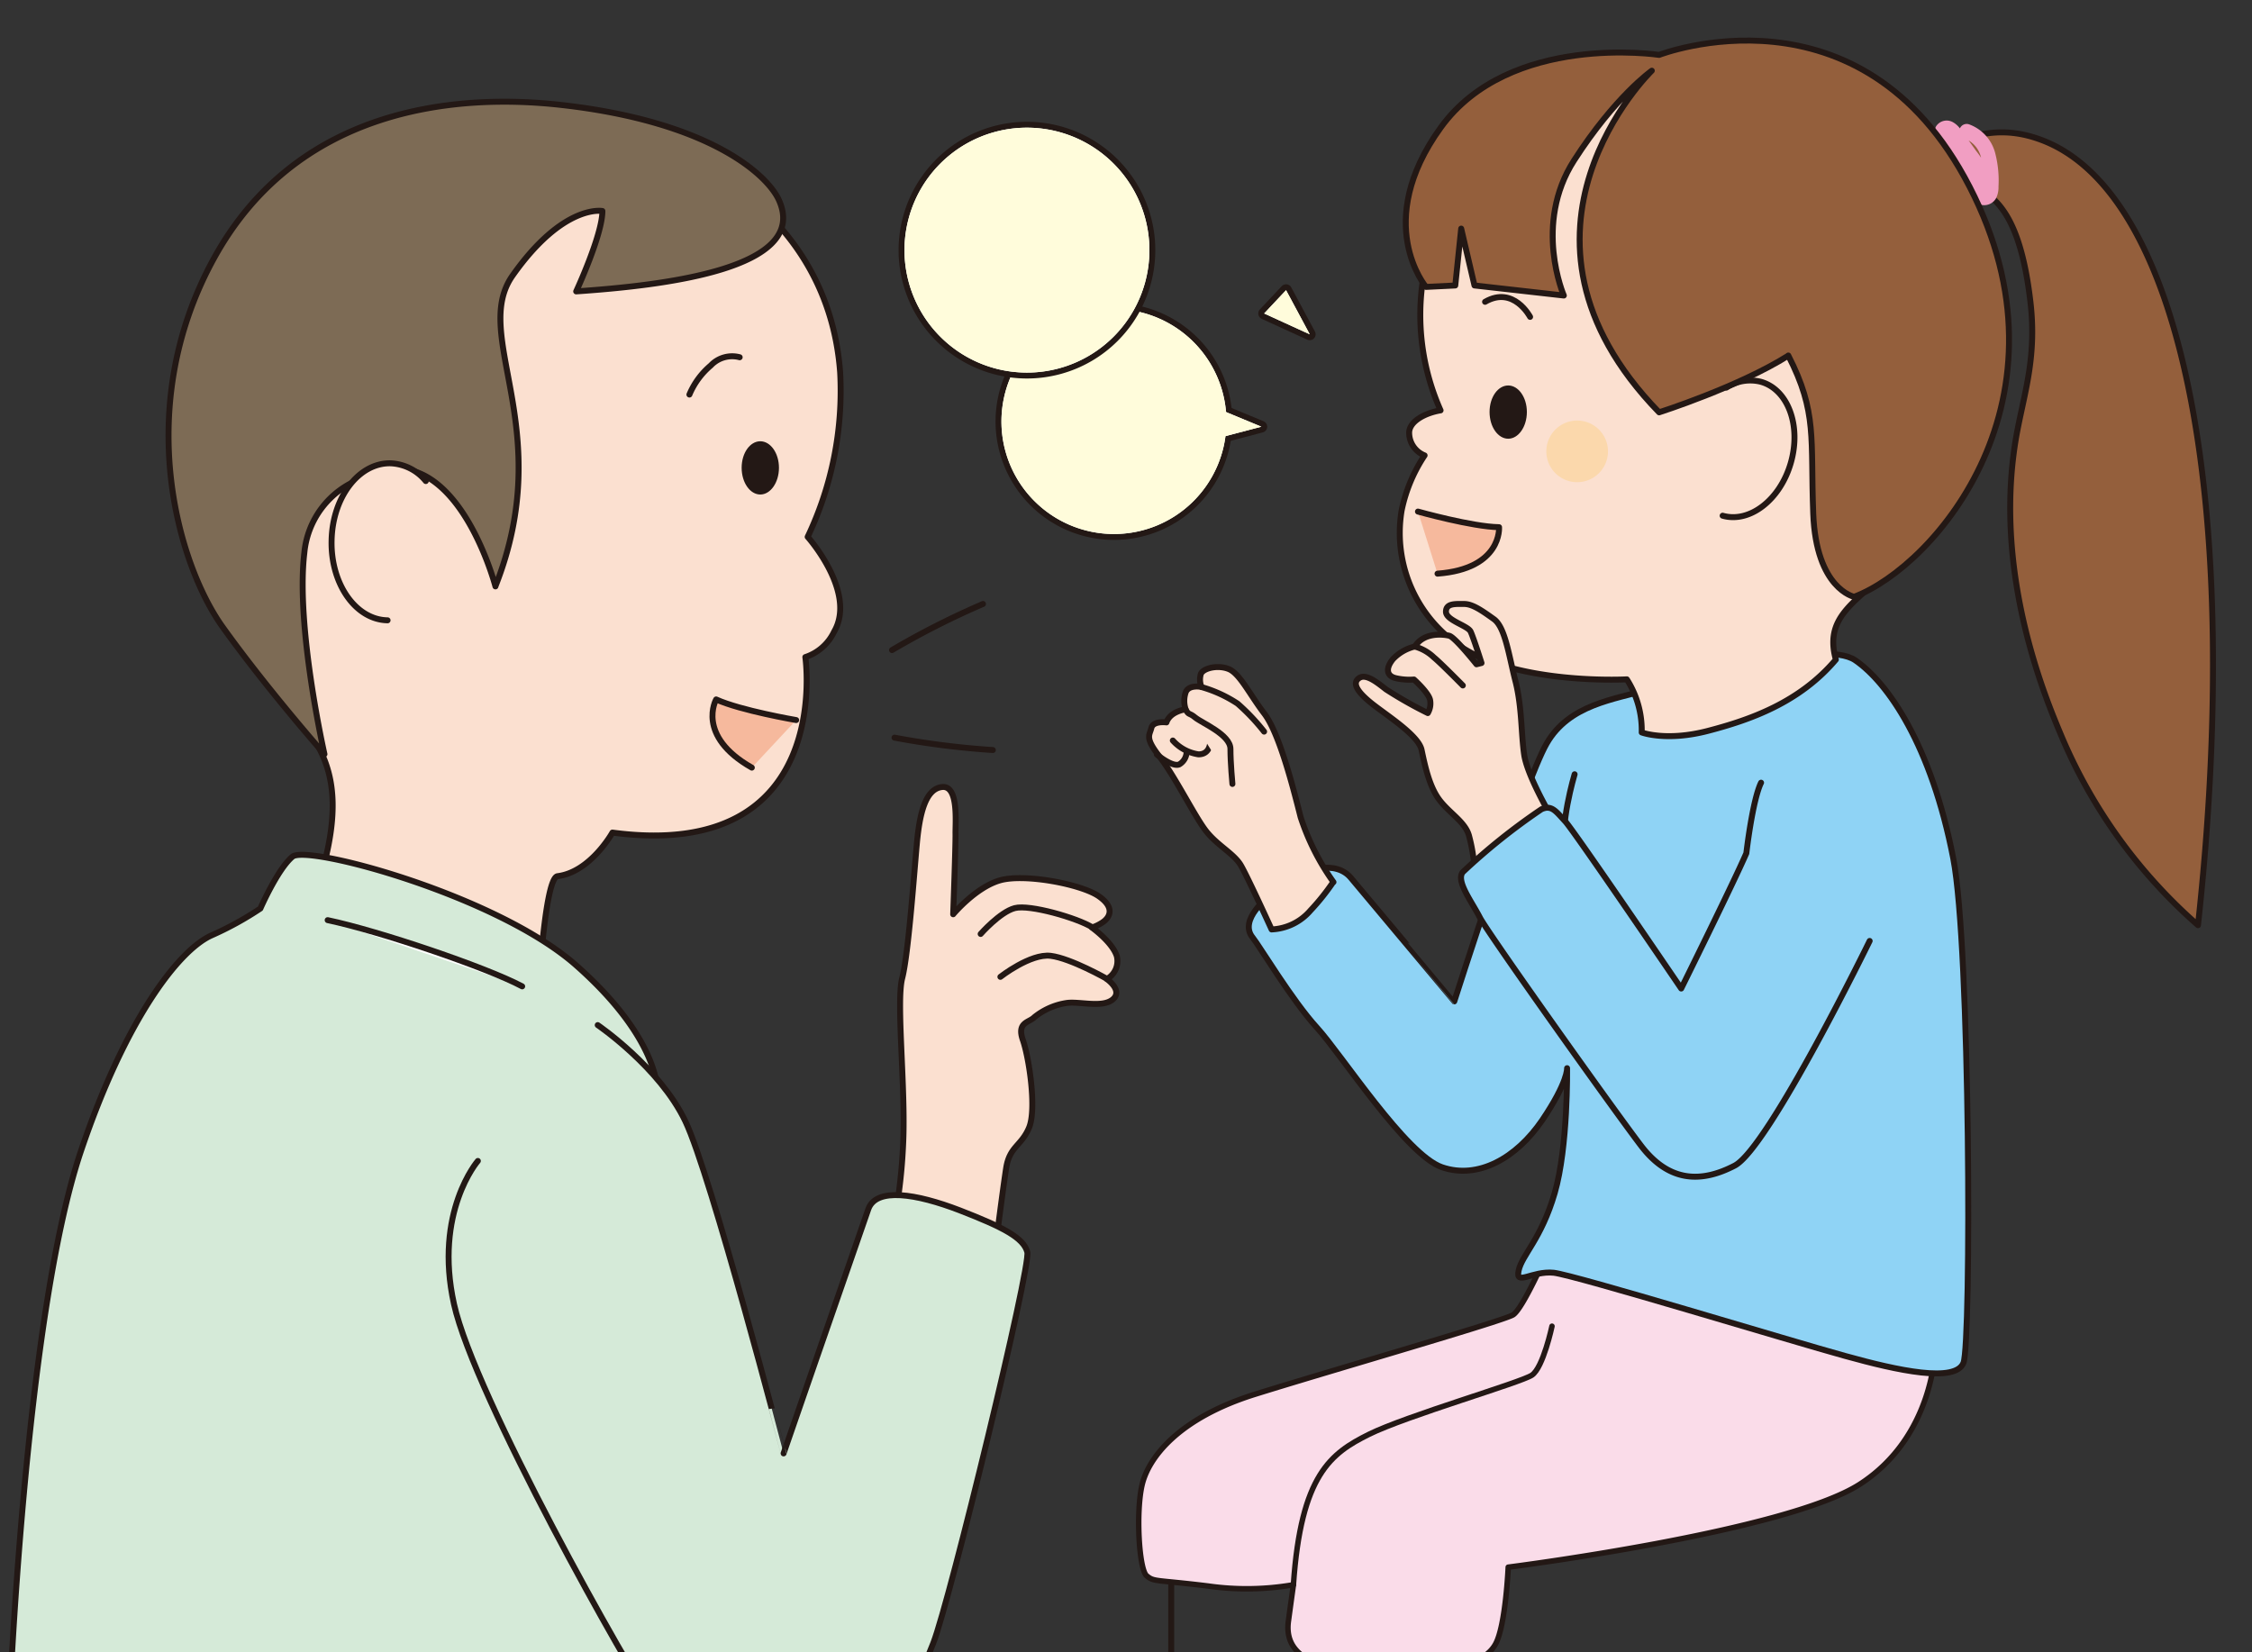 <svg id="img_23" xmlns="http://www.w3.org/2000/svg" xmlns:xlink="http://www.w3.org/1999/xlink" width="246.23" height="180.68" viewBox="0 0 246.23 180.68">
  <rect x="0" y="0" width="246.23" height="180.68" fill="#333333" stroke="none"/>
  <defs>
    <clipPath id="clip-path">
      <rect id="長方形_2100" data-name="長方形 2100" width="246.23" height="180.68" fill="none"/>
    </clipPath>
  </defs>
  <g id="グループ_3054" data-name="グループ 3054" clip-path="url(#clip-path)">
    <rect id="長方形_2099" data-name="長方形 2099" width="14.264" height="20.169" transform="translate(128.059 167.279)" fill="none" stroke="#231815" stroke-linecap="round" stroke-linejoin="round" stroke-width="0.65"/>
    <path id="パス_17470" data-name="パス 17470" d="M107.83,9.187c3.453-1.2,6.906-2.923,12.047-.824,15.441,6.337,21.6,41.045,16.716,85.7a56.847,56.847,0,0,1-14.872-20.542c-1.785-4.238-7.828-18.443-4.846-33.707.844-4.316,2.08-8.123,1.393-13.93-1.295-11.046-4.748-12.184-7.985-13.3" transform="translate(103.732 7.097)" fill="#945f3c"/>
    <path id="パス_17471" data-name="パス 17471" d="M107.83,9.187c3.453-1.2,6.906-2.923,12.047-.824,15.441,6.337,21.6,41.045,16.716,85.7a56.847,56.847,0,0,1-14.872-20.542c-1.785-4.238-7.828-18.443-4.846-33.707.844-4.316,2.08-8.123,1.393-13.93-1.295-11.046-4.748-12.184-7.985-13.3" transform="translate(103.732 7.097)" fill="none" stroke="#231815" stroke-linecap="round" stroke-linejoin="round" stroke-width="0.65"/>
    <path id="パス_17472" data-name="パス 17472" d="M112.661,14.406A15.142,15.142,0,0,0,109.11,9.05c-.471-.471-1.02-1.04-.844-1.687a.57.57,0,0,1,.746-.157,1.636,1.636,0,0,1,.589.569c.569.785,1.138,1.55,1.687,2.335a7.878,7.878,0,0,1,1.373,2.472,4.235,4.235,0,0,1,0,2.158.67.67,0,0,0,.765-.334,1.959,1.959,0,0,0,.157-.883,11.092,11.092,0,0,0-.353-3.512A3.758,3.758,0,0,0,110.915,7.5" transform="translate(104.119 6.862)" fill="none" stroke="#f19ec2" stroke-linecap="round" stroke-linejoin="round" stroke-width="1.62"/>
    <path id="パス_17473" data-name="パス 17473" d="M108.235,69.71s-2.747,6.318-3.845,7S84.554,82.777,76.2,85.386C67.818,88,64.5,92.332,63.816,95.353s-.314,9.2.51,9.888.942.412,6.71,1.118a29.861,29.861,0,0,0,9.339-.137s-.137.961-.549,3.983,1.648,5.494,9.888,5.631,11.674-1.1,12.773-3.159,1.373-8.378,1.373-8.378,30.332-3.845,38.435-9.064,8.24-14.7,8.24-14.7" transform="translate(61.046 67.06)" fill="#fadce9"/>
    <path id="パス_17474" data-name="パス 17474" d="M108.235,69.71s-2.747,6.318-3.845,7S84.554,82.777,76.2,85.386C67.818,88,64.5,92.332,63.816,95.353s-.314,9.2.51,9.888.942.412,6.71,1.118a29.861,29.861,0,0,0,9.339-.137s-.137.961-.549,3.983,1.648,5.494,9.888,5.631,11.674-1.1,12.773-3.159,1.373-8.378,1.373-8.378,30.332-3.845,38.435-9.064,8.24-14.7,8.24-14.7" transform="translate(61.046 67.06)" fill="none" stroke="#231815" stroke-linecap="round" stroke-linejoin="round" stroke-width="0.6"/>
    <path id="パス_17475" data-name="パス 17475" d="M100.352,73.91s-.961,4.532-2.2,5.356S84.441,83.7,80.32,85.741c-4.12,2.06-7.416,4.375-8.24,16.441" transform="translate(69.34 71.101)" fill="#fadce9"/>
    <path id="パス_17476" data-name="パス 17476" d="M100.352,73.91s-.961,4.532-2.2,5.356S84.441,83.7,80.32,85.741c-4.12,2.06-7.416,4.375-8.24,16.441" transform="translate(69.34 71.101)" fill="none" stroke="#231815" stroke-linecap="round" stroke-linejoin="round" stroke-width="0.6"/>
    <path id="パス_17477" data-name="パス 17477" d="M71.864,62.912s-3.453,2.59-1.844,4.552c.706.863,4.316,6.887,7.024,9.849s9.731,13.911,13.675,15.264,8.123-.981,10.968-5.16c2.825-4.179,2.708-5.67,2.708-5.67s.118,8.613-1.354,13.655-3.571,6.749-3.944,8.476,1.472,0,3.826.235c2.335.255,26.094,7.514,31.882,9.1,5.788,1.609,12.066,2.963,12.93.746s.765-45.459-1.118-55.152c-2.394-12.361-7.142-19.208-10.712-21.66s-18.953,2.1-22.661,3.2c-3.689,1.1-8.613,1.609-11.085,5.906s-10.1,28.194-10.1,28.194S82.2,62.637,80.732,60.91s-4.807-1.609-8.868,1.962" transform="translate(66.947 35.051)" fill="#8fd3f5"/>
    <path id="パス_17478" data-name="パス 17478" d="M71.864,62.912s-3.453,2.59-1.844,4.552c.706.863,4.316,6.887,7.024,9.849s9.731,13.911,13.675,15.264,8.123-.981,10.968-5.16c2.825-4.179,2.708-5.67,2.708-5.67s.118,8.613-1.354,13.655-3.571,6.749-3.944,8.476,1.472,0,3.826.235c2.335.255,26.094,7.514,31.882,9.1,5.788,1.609,12.066,2.963,12.93.746s.765-45.459-1.118-55.152c-2.394-12.361-7.142-19.208-10.712-21.66s-18.953,2.1-22.661,3.2c-3.689,1.1-8.613,1.609-11.085,5.906s-10.1,28.194-10.1,28.194S82.2,62.637,80.732,60.91s-4.807-1.609-8.868,1.962Z" transform="translate(66.947 35.051)" fill="none" stroke="#231815" stroke-linecap="round" stroke-linejoin="round" stroke-width="0.65"/>
    <path id="パス_17479" data-name="パス 17479" d="M88.323,43.15s-1.727,5.788-.981,8.5" transform="translate(83.842 41.51)" fill="none" stroke="#231815" stroke-linecap="round" stroke-linejoin="round" stroke-width="0.65"/>
    <path id="パス_17480" data-name="パス 17480" d="M21.595,98.013C35.368,66.68,13.9,76.921,10.922,48.159,8.136,21.24,24.6,8.095,43.334,6.878c18.737-1.2,36.944,8.554,38.318,27.331A37.184,37.184,0,0,1,78.1,52.181s5.415,6.063,2.884,10.379a5.312,5.312,0,0,1-3.139,2.766S81.1,87.752,56.754,84.514c0,0-2.394,4.316-6,4.768-1.589.2-2.3,16.206-2.3,16.206" transform="translate(10.209 6.522)" fill="#fbe0d0"/>
    <path id="パス_17481" data-name="パス 17481" d="M21.595,98.013C35.368,66.68,13.9,76.921,10.922,48.159,8.136,21.24,24.6,8.095,43.334,6.878c18.737-1.2,36.944,8.554,38.318,27.331A37.184,37.184,0,0,1,78.1,52.181s5.415,6.063,2.884,10.379a5.312,5.312,0,0,1-3.139,2.766S81.1,87.752,56.754,84.514c0,0-2.394,4.316-6,4.768-1.589.2-2.3,16.206-2.3,16.206" transform="translate(10.209 6.522)" fill="none" stroke="#231815" stroke-linecap="round" stroke-linejoin="round" stroke-width="0.65"/>
    <path id="パス_17482" data-name="パス 17482" d="M43.914,19.963a3.212,3.212,0,0,0-3.159.9,8.457,8.457,0,0,0-2.335,3.178" transform="translate(36.96 19.1)" fill="none" stroke="#231815" stroke-linecap="round" stroke-linejoin="round" stroke-width="0.65"/>
    <path id="パス_17483" data-name="パス 17483" d="M45.136,58.665S40.6,41.3,30.441,46.893a9.6,9.6,0,0,0-6.2,8.1c-.961,8.1,2.2,22.014,2.2,22.014s-6.22-7.044-11.124-13.891S5.366,39.2,14.333,22.839C23.3,6.456,40.486,4.69,52.336,6.024c16.226,1.825,22.583,7.632,23.819,10.457,3.3,7.495-12.773,9.28-22.19,9.928,0,0,2.865-6.18,2.865-8.79,0,0-4.258-.824-9.81,7.044-4.67,6.592,4.925,16.736-1.884,33.982" transform="translate(9.035 5.453)" fill="#7d6b55"/>
    <path id="パス_17484" data-name="パス 17484" d="M45.136,58.665S40.6,41.3,30.441,46.893a9.6,9.6,0,0,0-6.2,8.1c-.961,8.1,2.2,22.014,2.2,22.014s-6.22-7.044-11.124-13.891S5.366,39.2,14.333,22.839C23.3,6.456,40.486,4.69,52.336,6.024c16.226,1.825,22.583,7.632,23.819,10.457,3.3,7.495-12.773,9.28-22.19,9.928,0,0,2.865-6.18,2.865-8.79,0,0-4.258-.824-9.81,7.044-4.67,6.592,4.925,16.736-1.884,33.982Z" transform="translate(9.035 5.453)" fill="none" stroke="#231815" stroke-linecap="round" stroke-linejoin="round" stroke-width="0.65"/>
    <path id="パス_17485" data-name="パス 17485" d="M24.6,42.988c-3.473-.059-6.22-3.963-6.121-8.692.078-4.748,2.963-8.535,6.435-8.476a5.238,5.238,0,0,1,3.865,1.942" transform="translate(17.776 24.838)" fill="#fbe0d0"/>
    <path id="パス_17486" data-name="パス 17486" d="M24.6,42.988c-3.473-.059-6.22-3.963-6.121-8.692.078-4.748,2.963-8.535,6.435-8.476a5.238,5.238,0,0,1,3.865,1.942" transform="translate(17.776 24.838)" fill="none" stroke="#231815" stroke-linecap="round" stroke-linejoin="round" stroke-width="0.65"/>
    <path id="パス_17487" data-name="パス 17487" d="M125.705,68.969c-2.531-9.045,12.655-6.494,14.44-30.038,1.864-24.662-11.164-34.747-27.8-35.61-16.638-.844-30.98,10.889-32.02,26.232a25.66,25.66,0,0,0,2.158,12.164c-1.648.275-3.355,1.158-3.433,2.374a2.673,2.673,0,0,0,1.687,2.551,17,17,0,0,0-2.511,6.023,14.926,14.926,0,0,0,8.358,15.951c6.651,3.041,16.265,2.511,16.265,2.511a10.321,10.321,0,0,1,1.628,5.807s2.688,1.02,7.259-.177c4.591-1.2,9.987-3.08,13.969-7.789" transform="translate(75.026 3.154)" fill="#fbe0d0"/>
    <path id="パス_17488" data-name="パス 17488" d="M125.705,68.969c-2.531-9.045,12.655-6.494,14.44-30.038,1.864-24.662-11.164-34.747-27.8-35.61-16.638-.844-30.98,10.889-32.02,26.232a25.66,25.66,0,0,0,2.158,12.164c-1.648.275-3.355,1.158-3.433,2.374a2.673,2.673,0,0,0,1.687,2.551,17,17,0,0,0-2.511,6.023,14.926,14.926,0,0,0,8.358,15.951c6.651,3.041,16.265,2.511,16.265,2.511a10.321,10.321,0,0,1,1.628,5.807s2.688,1.02,7.259-.177c4.591-1.2,9.987-3.08,13.969-7.789Z" transform="translate(75.026 3.154)" fill="none" stroke="#231815" stroke-linecap="round" stroke-linejoin="round" stroke-width="0.65"/>
    <path id="パス_17489" data-name="パス 17489" d="M87.685,18.724s-1.805-3.453-4.925-1.648" transform="translate(79.614 15.925)" fill="none" stroke="#231815" stroke-linecap="round" stroke-linejoin="round" stroke-width="0.65"/>
    <path id="パス_17490" data-name="パス 17490" d="M92.711,26.809a3.37,3.37,0,1,1,0-.02" transform="translate(83.103 22.555)" fill="#fbd8ac"/>
    <path id="パス_17491" data-name="パス 17491" d="M87.091,24.384c0,1.609-.922,2.923-2.04,2.923s-2.04-1.295-2.04-2.923.922-2.9,2.04-2.9,2.04,1.295,2.04,2.9" transform="translate(79.855 20.664)" fill="#231815"/>
    <path id="パス_17492" data-name="パス 17492" d="M45.411,27.494c0,1.609-.922,2.923-2.04,2.923s-2.04-1.295-2.04-2.923.922-2.9,2.04-2.9,2.04,1.295,2.04,2.9" transform="translate(39.759 23.655)" fill="#231815"/>
    <path id="パス_17493" data-name="パス 17493" d="M55.811,29.288A12.3,12.3,0,1,1,67.878,41.825,12.311,12.311,0,0,1,55.811,29.288Z" transform="translate(53.688 16.564)" fill="none" stroke="#231815" stroke-linecap="round" stroke-linejoin="round" stroke-width="1.29"/>
    <path id="パス_17494" data-name="パス 17494" d="M72.887,24.809l-5.062-2.1L67.59,26.2Z" transform="translate(65.021 21.847)" fill="none" stroke="#231815" stroke-linecap="round" stroke-linejoin="round" stroke-width="1.29"/>
    <path id="パス_17495" data-name="パス 17495" d="M55.811,29.288A12.3,12.3,0,1,1,67.878,41.825,12.311,12.311,0,0,1,55.811,29.288" transform="translate(53.688 16.564)" fill="#fff"/>
    <path id="パス_17496" data-name="パス 17496" d="M72.887,24.809l-5.062-2.1L67.59,26.2Z" transform="translate(65.021 21.847)" fill="#fff"/>
    <path id="パス_17497" data-name="パス 17497" d="M55.811,29.288A12.3,12.3,0,1,1,67.878,41.825,12.311,12.311,0,0,1,55.811,29.288" transform="translate(53.688 16.564)" fill="#fffcdb"/>
    <path id="パス_17498" data-name="パス 17498" d="M72.887,24.809l-5.062-2.1L67.59,26.2Z" transform="translate(65.021 21.847)" fill="#fffcdb"/>
    <path id="パス_17499" data-name="パス 17499" d="M63.517,11.231a13.389,13.389,0,1,1-.02-.02Z" transform="translate(58.245 6.663)" fill="none" stroke="#231815" stroke-linecap="round" stroke-linejoin="round" stroke-width="1.29"/>
    <path id="パス_17500" data-name="パス 17500" d="M75.433,21l-2.59-4.826L70.45,18.721Z" transform="translate(67.772 15.555)" fill="none" stroke="#231815" stroke-linecap="round" stroke-linejoin="round" stroke-width="1.29"/>
    <path id="パス_17501" data-name="パス 17501" d="M63.517,11.231a13.389,13.389,0,1,1-.02-.02" transform="translate(58.245 6.663)" fill="#fff"/>
    <path id="パス_17502" data-name="パス 17502" d="M75.433,21l-2.59-4.826L70.45,18.721Z" transform="translate(67.772 15.555)" fill="#fff"/>
    <path id="パス_17503" data-name="パス 17503" d="M63.517,11.231a13.389,13.389,0,1,1-.02-.02" transform="translate(58.245 6.663)" fill="#fffcdb"/>
    <path id="パス_17504" data-name="パス 17504" d="M75.433,21l-2.59-4.826L70.45,18.721Z" transform="translate(67.772 15.555)" fill="#fffcdb"/>
    <path id="パス_17505" data-name="パス 17505" d="M96,35.994c2.963.844,6.3-1.746,7.456-5.788s-.294-8-3.257-8.849a4.771,4.771,0,0,0-3.787.628" transform="translate(92.351 20.394)" fill="none" stroke="#231815" stroke-linecap="round" stroke-linejoin="round" stroke-width="0.65"/>
    <path id="パス_17506" data-name="パス 17506" d="M120.168,36.712c-5.454,3.433-14.126,6.2-14.126,6.2-19.071-19.62-.8-37.356-.8-37.356s-4,2.806-8.5,9.81S95.624,30.14,95.624,30.14l-9.771-1.1L84.4,22.821l-.647,6.22-3.2.157s-5.925-7,1.609-17.422C89.7,1.338,106.042,3.829,106.042,3.829S128.154-4.764,140,18.27c11.87,23.034-3.649,41.4-12.635,44.812,0,0-4.159-.844-4.473-9.1-.314-8.24.471-11.046-2.727-17.285" transform="translate(75.364 2.174)" fill="#945f3c"/>
    <path id="パス_17507" data-name="パス 17507" d="M120.168,36.712c-5.454,3.433-14.126,6.2-14.126,6.2-19.071-19.62-.8-37.356-.8-37.356s-4,2.806-8.5,9.81S95.624,30.14,95.624,30.14l-9.771-1.1L84.4,22.821l-.647,6.22-3.2.157s-5.925-7,1.609-17.422C89.7,1.338,106.042,3.829,106.042,3.829S128.154-4.764,140,18.27c11.87,23.034-3.649,41.4-12.635,44.812,0,0-4.159-.844-4.473-9.1-.314-8.24.471-11.046-2.727-17.285Z" transform="translate(75.364 2.174)" fill="none" stroke="#231815" stroke-linecap="round" stroke-linejoin="round" stroke-width="0.65"/>
    <path id="パス_17508" data-name="パス 17508" d="M79.02,28.51s5.945,1.668,8.868,1.707c0,0,.353,4.552-6.73,5.082" transform="translate(76.017 27.426)" fill="#f6b99d"/>
    <path id="パス_17509" data-name="パス 17509" d="M79.02,28.51s5.945,1.668,8.868,1.707c0,0,.353,4.552-6.73,5.082" transform="translate(76.017 27.426)" fill="none" stroke="#231815" stroke-linecap="round" stroke-linejoin="round" stroke-width="0.65"/>
    <path id="パス_17510" data-name="パス 17510" d="M48.858,41.236s-6.082-1.04-8.75-2.256c0,0-2.256,3.963,3.9,7.456" transform="translate(38.195 37.498)" fill="#f6b99d"/>
    <path id="パス_17511" data-name="パス 17511" d="M48.858,41.236s-6.082-1.04-8.75-2.256c0,0-2.256,3.963,3.9,7.456" transform="translate(38.195 37.498)" fill="none" stroke="#231815" stroke-linecap="round" stroke-linejoin="round" stroke-width="0.65"/>
    <path id="パス_17512" data-name="パス 17512" d="M84.2,60.691a26.185,26.185,0,0,1-3.59-7.1c-.824-3.257-2.335-9.2-3.983-11.34-1.628-2.139-2.688-4.395-3.9-4.866s-2.747-.078-3.021.53a2.133,2.133,0,0,0,.059,1.432s-1.334-.275-1.707.549a2.9,2.9,0,0,0-.02,1.9s-1.687.216-2.1,1.432c0,0-1.452-.2-1.648.608s-.746,1.04.883,3.12,3.728,6.3,4.983,8,3.178,2.59,3.944,3.944c.785,1.373,3.335,6.965,3.335,6.965a5.938,5.938,0,0,0,4.257-2.08,24.871,24.871,0,0,0,2.492-3.12" transform="translate(61.599 35.761)" fill="#fbe0d0"/>
    <path id="パス_17513" data-name="パス 17513" d="M84.2,60.691a26.185,26.185,0,0,1-3.59-7.1c-.824-3.257-2.335-9.2-3.983-11.34-1.628-2.139-2.688-4.395-3.9-4.866s-2.747-.078-3.021.53a2.133,2.133,0,0,0,.059,1.432s-1.334-.275-1.707.549a2.9,2.9,0,0,0-.02,1.9s-1.687.216-2.1,1.432c0,0-1.452-.2-1.648.608s-.746,1.04.883,3.12,3.728,6.3,4.983,8,3.178,2.59,3.944,3.944c.785,1.373,3.335,6.965,3.335,6.965a5.938,5.938,0,0,0,4.257-2.08,24.871,24.871,0,0,0,2.492-3.12Z" transform="translate(61.599 35.761)" fill="none" stroke="#231815" stroke-linecap="round" stroke-linejoin="round" stroke-width="0.65"/>
    <path id="パス_17514" data-name="パス 17514" d="M65.36,41.328a4.7,4.7,0,0,0,2.806,1.511c1.432,0,1.295-1.628,1.295-1.628" transform="translate(62.876 39.644)" fill="none" stroke="#231815" stroke-linecap="round" stroke-linejoin="round" stroke-width="0.65"/>
    <path id="パス_17515" data-name="パス 17515" d="M71.191,47.682s-.216-2.276-.216-3.826c0-1.57-3.139-2.845-3.846-3.433s-.667-.2-1.059-.883" transform="translate(63.559 38.037)" fill="#fbe0d0"/>
    <path id="パス_17516" data-name="パス 17516" d="M71.191,47.682s-.216-2.276-.216-3.826c0-1.57-3.139-2.845-3.846-3.433s-.667-.2-1.059-.883" transform="translate(63.559 38.037)" fill="none" stroke="#231815" stroke-linecap="round" stroke-linejoin="round" stroke-width="0.65"/>
    <path id="パス_17517" data-name="パス 17517" d="M66.96,38.29A14.2,14.2,0,0,1,70.9,40.1a22.675,22.675,0,0,1,2.9,3.061" transform="translate(64.415 36.835)" fill="none" stroke="#231815" stroke-linecap="round" stroke-linejoin="round" stroke-width="0.65"/>
    <path id="パス_17518" data-name="パス 17518" d="M64.47,42.165s1.687,1.413,2.452,1.079a1.636,1.636,0,0,0,.8-1.315" transform="translate(62.02 40.336)" fill="none" stroke="#231815" stroke-linecap="round" stroke-linejoin="round" stroke-width="0.65"/>
    <path id="パス_17519" data-name="パス 17519" d="M96.731,56.558s-2.433-4.179-2.766-6.4c-.334-2.2-.235-5.2-.942-8-.726-2.806-1.118-5.906-2.354-6.828-1.256-.9-2.335-1.668-3.257-1.668-.942,0-2-.1-2,.844s2.354,1.511,2.688,2.158c.314.647,1.2,3.453,1.2,3.453l-.549.137s-2.354-2.963-2.982-3.12S83,36.722,82.016,38.311a4.85,4.85,0,0,0-2.394,1.373c-.863,1.059-.687,1.884.353,2.1a6.578,6.578,0,0,0,1.942.137s1.648,1.471,1.766,2.276a2.067,2.067,0,0,1-.255,1.393A45.177,45.177,0,0,1,78.857,43c-1.02-.8-2.2-1.746-2.943-1.236s-.314,1.393,1.275,2.688,5.18,3.512,5.552,5.14c.353,1.648.824,3.983,1.942,5.474s2.845,2.413,3.257,3.963a18.246,18.246,0,0,1,.549,3.08,36.254,36.254,0,0,1,4.728-3.924,16.2,16.2,0,0,1,3.551-1.648" transform="translate(72.687 32.379)" fill="#fbe0d0"/>
    <path id="パス_17520" data-name="パス 17520" d="M96.731,56.558s-2.433-4.179-2.766-6.4c-.334-2.2-.235-5.2-.942-8-.726-2.806-1.118-5.906-2.354-6.828-1.256-.9-2.335-1.668-3.257-1.668-.942,0-2-.1-2,.844s2.354,1.511,2.688,2.158c.314.647,1.2,3.453,1.2,3.453l-.549.137s-2.354-2.963-2.982-3.12S83,36.722,82.016,38.311a4.85,4.85,0,0,0-2.394,1.373c-.863,1.059-.687,1.884.353,2.1a6.578,6.578,0,0,0,1.942.137s1.648,1.471,1.766,2.276a2.067,2.067,0,0,1-.255,1.393A45.177,45.177,0,0,1,78.857,43c-1.02-.8-2.2-1.746-2.943-1.236s-.314,1.393,1.275,2.688,5.18,3.512,5.552,5.14c.353,1.648.824,3.983,1.942,5.474s2.845,2.413,3.257,3.963a18.246,18.246,0,0,1,.549,3.08,36.254,36.254,0,0,1,4.728-3.924,16.2,16.2,0,0,1,3.551-1.648Z" transform="translate(72.687 32.379)" fill="none" stroke="#231815" stroke-linecap="round" stroke-linejoin="round" stroke-width="0.65"/>
    <path id="パス_17521" data-name="パス 17521" d="M84.108,40.288s-2.492-2.531-3.159-3.061a4.9,4.9,0,0,0-2.119-1.2" transform="translate(75.834 34.661)" fill="none" stroke="#231815" stroke-linecap="round" stroke-linejoin="round" stroke-width="0.65"/>
    <path id="パス_17522" data-name="パス 17522" d="M126.1,60.925s-11.046,22.622-14.754,24.564c-3.728,1.942-7.22,1.785-10.242-2.178S84.481,60.238,83.5,58.394c-.961-1.864-2.629-4-1.9-4.983a67.962,67.962,0,0,1,8.613-6.887c1.118-.51,1.589.235,2.609,1.334,1.02,1.118,12.674,18.266,12.674,18.266s5.788-11.693,7.122-14.793c0,0,.667-5.788,1.609-7.711" transform="translate(78.325 41.962)" fill="#8fd3f5"/>
    <path id="パス_17523" data-name="パス 17523" d="M126.1,60.925s-11.046,22.622-14.754,24.564c-3.728,1.942-7.22,1.785-10.242-2.178S84.481,60.238,83.5,58.394c-.961-1.864-2.629-4-1.9-4.983a67.962,67.962,0,0,1,8.613-6.887c1.118-.51,1.589.235,2.609,1.334,1.02,1.118,12.674,18.266,12.674,18.266s5.788-11.693,7.122-14.793c0,0,.667-5.788,1.609-7.711" transform="translate(78.325 41.962)" fill="none" stroke="#231815" stroke-linecap="round" stroke-linejoin="round" stroke-width="0.65"/>
    <path id="パス_17524" data-name="パス 17524" d="M49.629,93.561a59.605,59.605,0,0,0,1.432-10.673c.294-6.18-.785-15.461-.1-18.129.687-2.688,1.315-11.654,1.609-14.793.294-3.159.922-5.906,2.747-6.1s1.452,3.826,1.471,5.121-.255,8.79-.255,8.79,2.452-2.943,5.121-3.708,8.907.412,10.811,1.746,1.079,2.413.373,2.865a4.579,4.579,0,0,1-1.138.549s2.237,1.589,2.727,3.139a2.243,2.243,0,0,1-1.1,2.492s1.825,1.256.647,2.237c-1.177.961-3.708.157-5.1.392a7.344,7.344,0,0,0-3.473,1.55c-.569.589-1.923.53-1.256,2.472.687,1.942,1.53,7.573.687,9.594s-2.139,2.04-2.511,4.454-1.177,8.711-1.177,8.711L49.57,93.561Z" transform="translate(47.686 42.19)" fill="#fbe0d0"/>
    <path id="パス_17525" data-name="パス 17525" d="M49.629,93.561a59.605,59.605,0,0,0,1.432-10.673c.294-6.18-.785-15.461-.1-18.129.687-2.688,1.315-11.654,1.609-14.793.294-3.159.922-5.906,2.747-6.1s1.452,3.826,1.471,5.121-.255,8.79-.255,8.79,2.452-2.943,5.121-3.708,8.907.412,10.811,1.746,1.079,2.413.373,2.865a4.579,4.579,0,0,1-1.138.549s2.237,1.589,2.727,3.139a2.243,2.243,0,0,1-1.1,2.492s1.825,1.256.647,2.237c-1.177.961-3.708.157-5.1.392a7.344,7.344,0,0,0-3.473,1.55c-.569.589-1.923.53-1.256,2.472.687,1.942,1.53,7.573.687,9.594s-2.139,2.04-2.511,4.454-1.177,8.711-1.177,8.711L49.57,93.561Z" transform="translate(47.686 42.19)" fill="none" stroke="#231815" stroke-linecap="round" stroke-linejoin="round" stroke-width="0.65"/>
    <path id="パス_17526" data-name="パス 17526" d="M54.65,53.472s2.1-2.394,3.728-2.825,6.828,1.079,8.476,2.1" transform="translate(52.573 48.649)" fill="none" stroke="#231815" stroke-linecap="round" stroke-linejoin="round" stroke-width="0.65"/>
    <path id="パス_17527" data-name="パス 17527" d="M55.75,55.576s3.277-2.57,5.494-2.3,6.18,2.531,6.18,2.531" transform="translate(53.631 51.235)" fill="none" stroke="#231815" stroke-linecap="round" stroke-linejoin="round" stroke-width="0.65"/>
    <path id="パス_17528" data-name="パス 17528" d="M16.02,51.04S32.736,54.552,41.369,59.4,52.16,65.6,56.476,70.189" transform="translate(15.411 49.1)" fill="#fff"/>
    <path id="パス_17529" data-name="パス 17529" d="M16.02,51.04S32.736,54.552,41.369,59.4,52.16,65.6,56.476,70.189" transform="translate(15.411 49.1)" fill="none" stroke="#231815" stroke-linecap="round" stroke-linejoin="round" stroke-width="0.65"/>
    <path id="パス_17530" data-name="パス 17530" d="M.51,141.269S2.178,98.282,8.378,79.977c4.846-14.323,10.614-21.837,14.2-23.5a35.234,35.234,0,0,0,5.4-2.963s1.884-4.316,3.512-5.67c1.609-1.354,22.386,4.258,31,11.87,9.162,8.083,8.888,13.754,8.888,13.754,1.334,11.3,5.454,77.616,5.454,77.616" transform="translate(0.491 45.826)" fill="#d5ead8"/>
    <path id="パス_17531" data-name="パス 17531" d="M.51,141.269S2.178,98.282,8.378,79.977c4.846-14.323,10.614-21.837,14.2-23.5a35.234,35.234,0,0,0,5.4-2.963s1.884-4.316,3.512-5.67c1.609-1.354,22.386,4.258,31,11.87,9.162,8.083,8.888,13.754,8.888,13.754,1.334,11.3,5.454,77.616,5.454,77.616" transform="translate(0.491 45.826)" fill="none" stroke="#231815" stroke-linecap="round" stroke-linejoin="round" stroke-width="0.65"/>
    <path id="パス_17532" data-name="パス 17532" d="M28.2,71.982s-4.846,5.592-2.609,15.657S44.6,127.526,47.956,132.372s9.967,9.3,18.266,7.083c5.592-1.491,9.378-8.633,11.772-14.754,1.825-4.689,10.693-41.182,10.281-42.752s-2.649-2.727-7.4-4.571c-4.748-1.825-9.143-2.531-9.987-.118-3.532,10.144-9.261,26.7-9.261,26.7S53.7,73.513,50.879,67.627c-2.806-5.886-9.575-10.5-9.575-10.5" transform="translate(24.049 54.959)" fill="#d5ead8"/>
    <path id="パス_17533" data-name="パス 17533" d="M28.2,71.982s-4.846,5.592-2.609,15.657S44.6,127.526,47.956,132.372s9.967,9.3,18.266,7.083c5.592-1.491,9.378-8.633,11.772-14.754,1.825-4.689,10.693-41.182,10.281-42.752s-2.649-2.727-7.4-4.571c-4.748-1.825-9.143-2.531-9.987-.118-3.532,10.144-9.261,26.7-9.261,26.7S53.7,73.513,50.879,67.627c-2.806-5.886-9.575-10.5-9.575-10.5" transform="translate(24.049 54.959)" fill="none" stroke="#231815" stroke-linecap="round" stroke-linejoin="round" stroke-width="0.65"/>
    <path id="パス_17534" data-name="パス 17534" d="M18.26,51.28c5.611,1.177,17.422,5.18,21.268,7.24" transform="translate(17.566 49.331)" fill="#fff"/>
    <path id="パス_17535" data-name="パス 17535" d="M18.26,51.28c5.611,1.177,17.422,5.18,21.268,7.24" transform="translate(17.566 49.331)" fill="none" stroke="#231815" stroke-linecap="round" stroke-linejoin="round" stroke-width="0.65"/>
    <path id="パス_17536" data-name="パス 17536" d="M49.71,38.7a89.229,89.229,0,0,1,9.947-5.042" transform="translate(47.821 32.381)" fill="none" stroke="#231815" stroke-linecap="round" stroke-linejoin="round" stroke-width="0.65"/>
    <path id="パス_17537" data-name="パス 17537" d="M49.85,41.11A89.943,89.943,0,0,0,60.6,42.464" transform="translate(47.955 39.547)" fill="none" stroke="#231815" stroke-linecap="round" stroke-linejoin="round" stroke-width="0.65"/>
  </g>
</svg>
